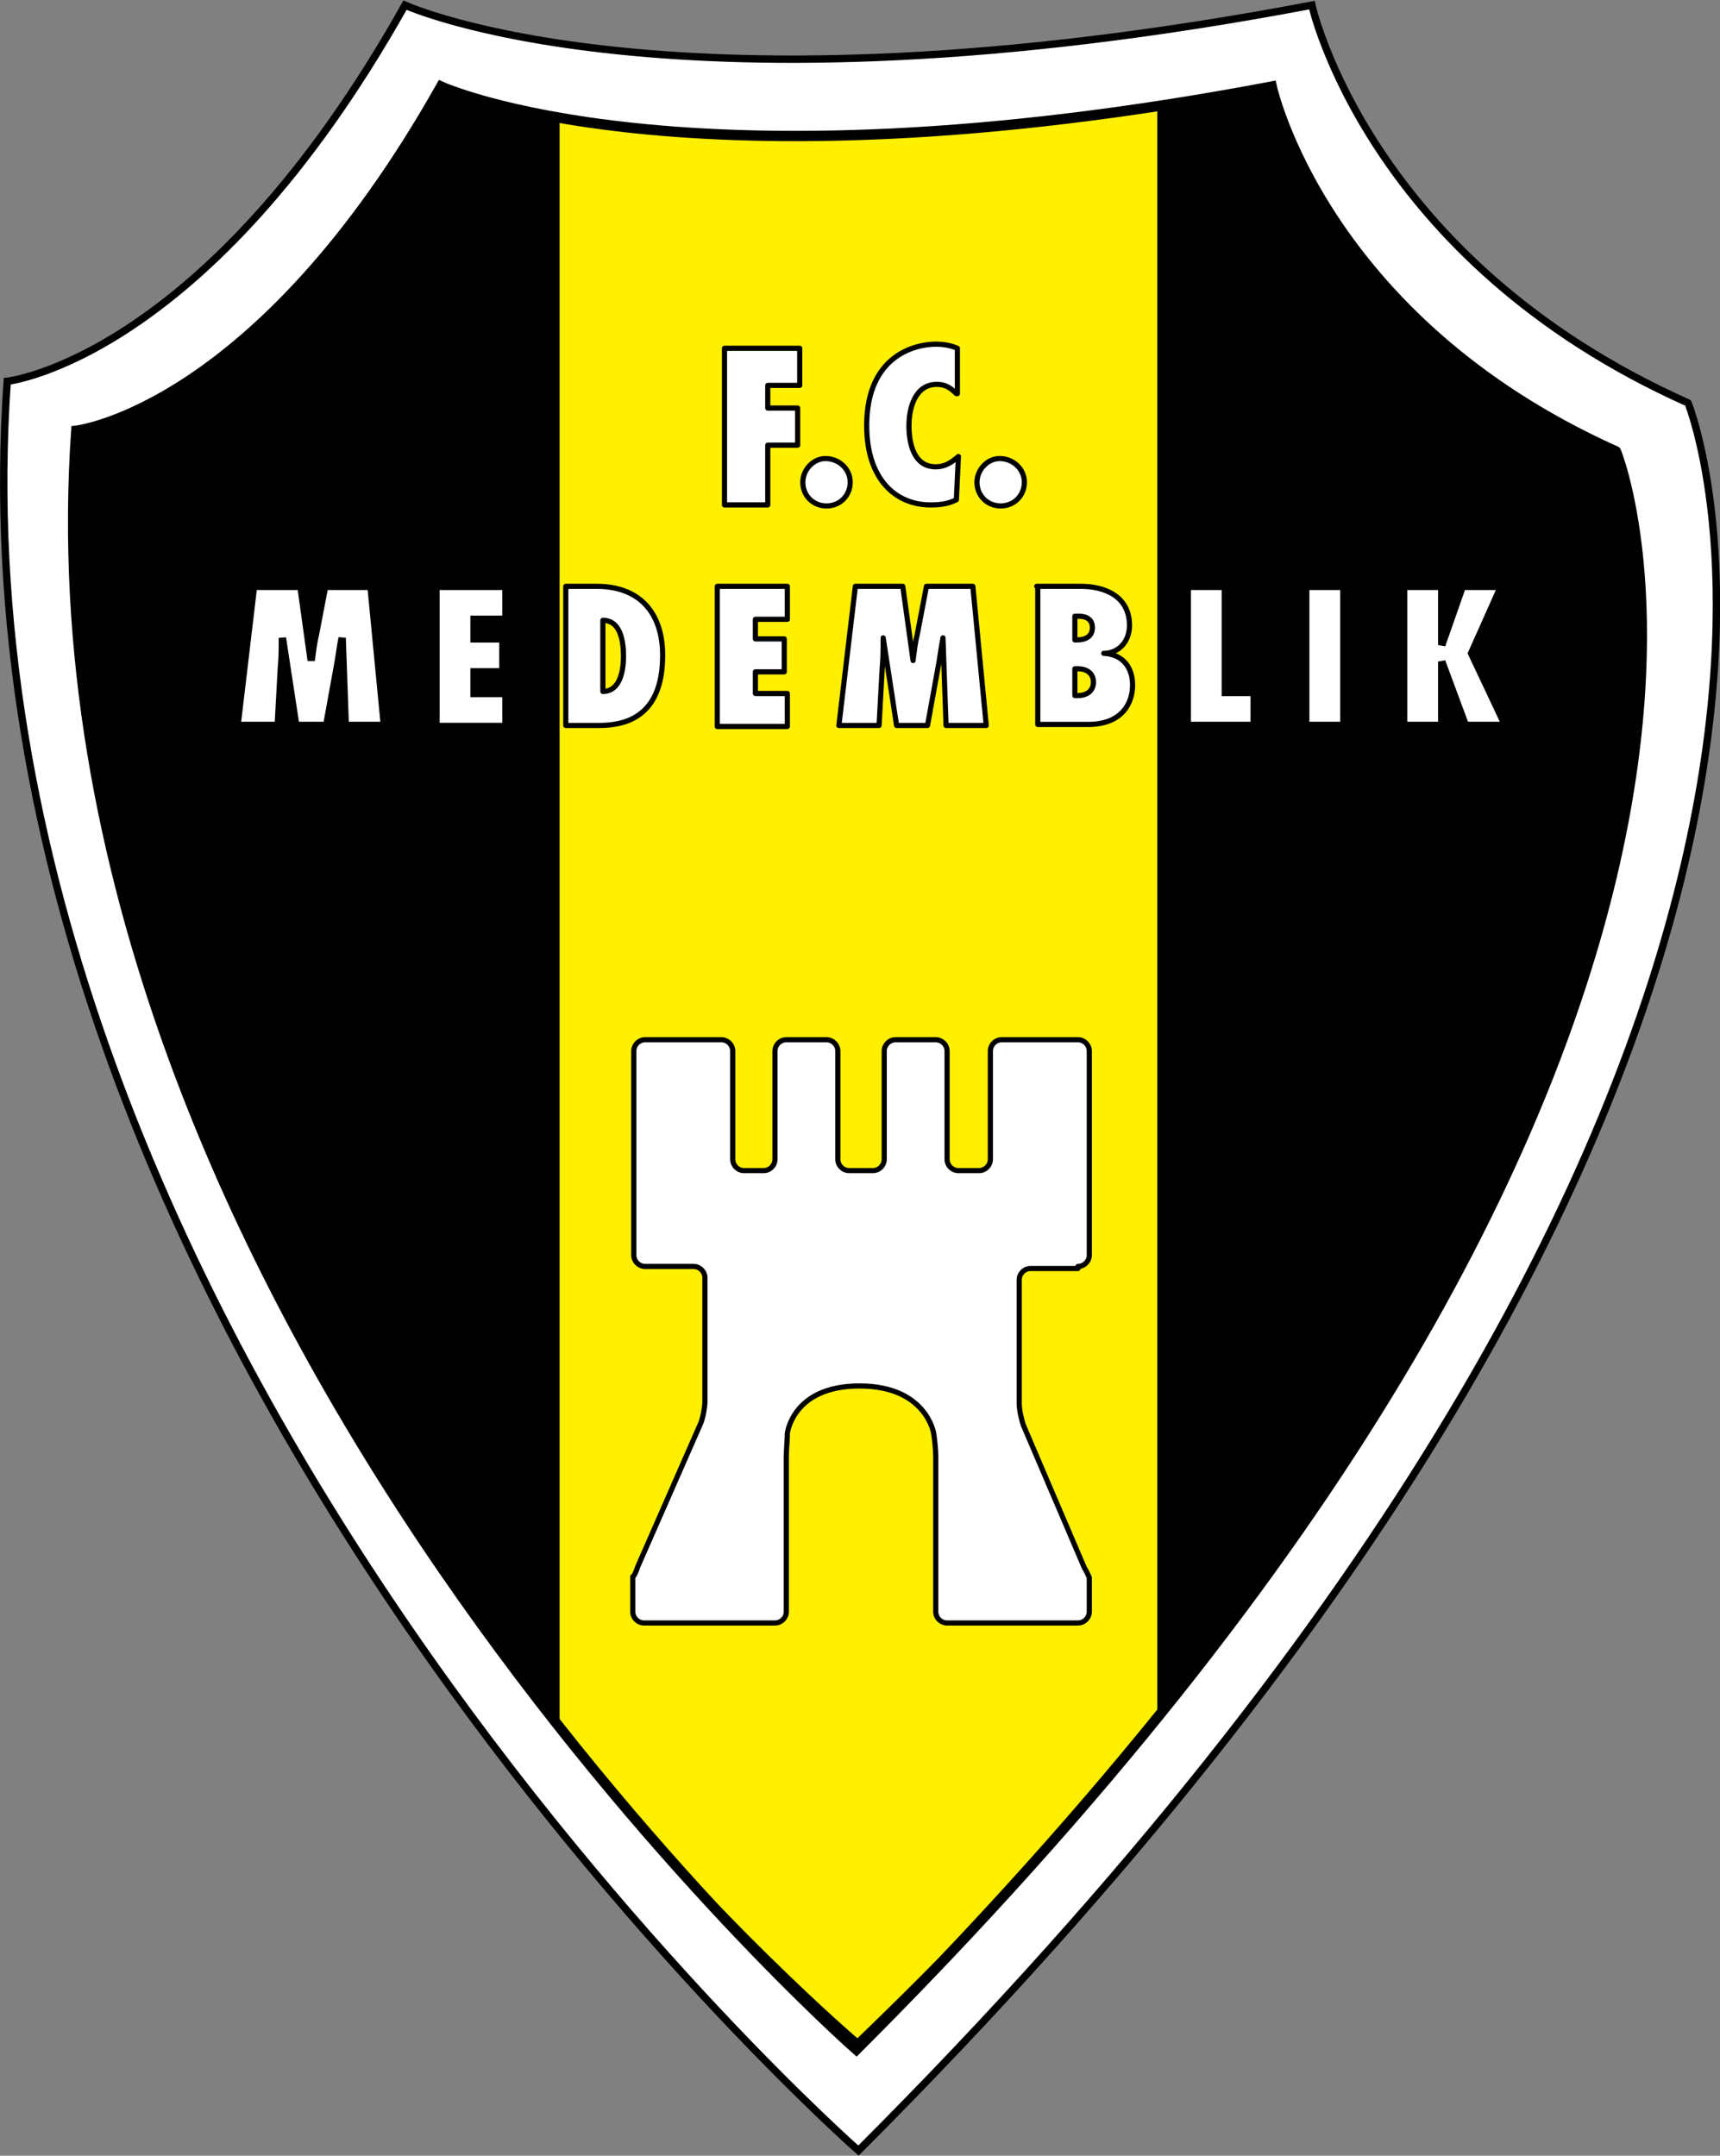 <?xml version="1.0" encoding="UTF-8"?>
<svg xmlns="http://www.w3.org/2000/svg" xmlns:xlink="http://www.w3.org/1999/xlink" version="1.1" id="Laag_1" x="0px" y="0px" viewBox="0 0 166.9 209.2" style="enable-background:new 0 0 166.9 209.2;" xml:space="preserve">
<rect x="0" y="0" width="166.9" height="209.2" fill="#808080" stroke="none"/>
<style type="text/css">
	.st0{fill:#FFFFFF;stroke:#000000;stroke-width:0.716;}
	.st1{fill:#FFEF00;}
	.st2{fill:#FFFFFF;stroke:#000000;stroke-width:0.5;stroke-linecap:round;stroke-linejoin:round;}
	.st3{fill:#FFFFFF;stroke:#000000;stroke-width:0.716;}
	.st4{fill:#FFFFFF;}
	.st5{fill:none;stroke:#000000;stroke-width:0.5;stroke-linecap:round;stroke-linejoin:round;}
	.st6{fill:none;stroke:#000000;}
</style>
<path class="st0" d="M83.3,208.7c0,0-89.1-78.3-82.6-171.7c0,0,19.3-2.1,38.6-36.5c0,0,25.8,11.8,88,0c0,0,5.4,24.7,36.5,38.6  C163.8,39.1,189.6,102.4,83.3,208.7z"></path>
<path d="M83.2,198.8c0,0-81.6-71.7-75.7-157.1c0,0,17.7-2,35.4-33.4c0,0,23.6,10.8,80.6,0c0,0,4.9,22.6,33.4,35.4  C156.9,43.7,180.5,101.6,83.2,198.8z"></path>
<g>
	<path class="st1" d="M112.3,10.5c-28,4-46.8,2.9-58,1.1v156c15.6,18.9,28.9,30.2,28.9,30.2c11.2-10.8,20.8-21.1,29.1-30.9V10.5z"></path>
</g>
<g>
	<path class="st2" d="M70.3,48.9V33.8h7.3v3.6h-3.1v2.2h2.9v3.6h-2.9v5.8H70.3z"></path>
	<path class="st2" d="M77.9,46.8c0-1.2,1-2.3,2.2-2.3c1.3,0,2.4,1,2.4,2.3c0,1.3-1,2.3-2.3,2.3C78.9,49.1,77.9,48.1,77.9,46.8z"></path>
	<path class="st2" d="M92.8,38.2c-0.6-0.6-1.1-0.9-1.9-0.9c-2.1,0-2.7,2.3-2.7,4c0,1.8,0.5,4,2.6,4c0.9,0,1.5-0.4,2.2-1l-0.2,4.2   c-0.8,0.4-1.6,0.5-2.5,0.5c-3.4,0-6.2-2.5-6.2-7.7c0-6.8,4.7-7.9,6.7-7.9c0.7,0,1.4,0.1,2.1,0.4V38.2z"></path>
	<path class="st2" d="M94.8,46.8c0-1.2,1-2.3,2.2-2.3c1.3,0,2.4,1,2.4,2.3c0,1.3-1,2.3-2.3,2.3C95.8,49.1,94.8,48.1,94.8,46.8z"></path>
	<path class="st3" d="M33.5,70.4l-0.3-8.5h0c-0.2,1-0.3,2-0.5,3l-1,5.5h-3l-1.3-8.5h0c0,1,0,2-0.1,3L27,70.4H23l1.6-13.5h4.6l1,7.2   h0c0.1-0.8,0.2-1.7,0.4-2.5l0.9-4.7H36l1.3,13.5H33.5z"></path>
	<path class="st3" d="M42.3,56.9h6.8v3.2h-3.1V62h2.8v3.2h-2.8v2.1h3.1v3.2h-6.8V56.9z"></path>
	<path class="st2" d="M54.9,56.9h3c4.2,0,6.4,2.6,6.4,6.7c0,6.2-3.9,6.8-6.2,6.8h-3.2V56.9z M58.5,67.1c1.7,0,2-2.1,2-3.4   c0-1.5-0.3-3.5-2-3.5V67.1z"></path>
	<path class="st2" d="M69.6,56.9h6.8v3.2h-3.1V62h2.8v3.2h-2.8v2.1h3.1v3.2h-6.8V56.9z"></path>
	<path class="st2" d="M91.8,70.4l-0.3-8.5h0c-0.2,1-0.3,2-0.5,3l-1,5.5h-3l-1.3-8.5h0c0,1,0,2-0.1,3l-0.3,5.5h-3.9l1.6-13.5h4.6   l1,7.2h0c0.1-0.8,0.2-1.7,0.4-2.5l0.9-4.7h4.5l1.3,13.5H91.8z"></path>
	<path class="st2" d="M100.6,56.9h4.3c2.2,0,4.7,0.9,4.7,3.8c0,1.5-1,2.7-2.5,2.7v0c1.8,0.1,2.8,1.3,2.8,3.1c0,1.7-1,3.8-4.3,3.8   h-4.9V56.9z M104.5,62.1c0.8,0,1.5-0.3,1.5-1.2c0-0.8-0.6-1.1-1.3-1.1h-0.4v2.3H104.5z M104.6,67.5c0.8,0,1.5-0.4,1.5-1.3   c0-0.9-0.7-1.3-1.5-1.3h-0.3v2.6H104.6z"></path>
	<path class="st3" d="M115.2,70.4V56.9h3.7v10.3h2.8v3.2H115.2z"></path>
	<path class="st3" d="M126.7,70.4V56.9h3.7v13.5H126.7z"></path>
	<path class="st3" d="M145.7,56.9l-2.9,6.5l3.3,7h-3.9l-2.3-6.2h0v6.2h-3.7V56.9h3.7v5.7h0l2-5.7H145.7z"></path>
</g>
<g>
	<g>
		<g>
			<path class="st4" d="M104.6,122.9c0.6,0,1.1-0.5,1.1-1.1V102c0-0.6-0.5-1.1-1.1-1.1h-7.4c-0.6,0-1.1,0.5-1.1,1.1v10.5     c0,0.6-0.5,1.1-1.1,1.1H93c-0.6,0-1.1-0.5-1.1-1.1V102c0-0.6-0.5-1.1-1.1-1.1h-3.9c-0.6,0-1.1,0.5-1.1,1.1v10.5     c0,0.6-0.5,1.1-1.1,1.1h-2.3c-0.6,0-1.1-0.5-1.1-1.1V102c0-0.6-0.5-1.1-1.1-1.1h-3.9c-0.6,0-1.1,0.5-1.1,1.1v10.5     c0,0.6-0.5,1.1-1.1,1.1h-1.9c-0.6,0-1.1-0.5-1.1-1.1V102c0-0.6-0.5-1.1-1.1-1.1h-7.4c-0.6,0-1.1,0.5-1.1,1.1v19.8     c0,0.6,0.5,1.1,1.1,1.1h4.7c0.6,0,1.1,0.5,1.1,1.1v12c0,0.6-0.2,1.6-0.4,2.1L61.9,152c-0.2,0.6-0.4,1-0.5,1c0,0,0,0,0,0.1     c0,0,0,0.1,0,0.1c0,0,0,0.1,0,0.1c0,0,0,0.5,0,1.1v2c0,0.6,0.5,1.1,1.1,1.1h12.7c0.6,0,1.1-0.5,1.1-1.1v-15.1     c0-0.6,0.1-1.6,0.1-2.2c0,0,0.5-4.6,7-4.6c6.5,0,7.2,4.6,7.2,4.6c0.1,0.6,0.2,1.6,0.2,2.2v15.1c0,0.6,0.5,1.1,1.1,1.1h12.7     c0.6,0,1.1-0.5,1.1-1.1v-2c0-0.6,0-1.1,0-1.1c0,0,0,0,0,0s0-0.1,0-0.1c0-0.1,0-0.1,0-0.1c0,0-0.2-0.5-0.5-1l-5.9-13.8     c-0.2-0.6-0.4-1.5-0.4-2.1v-12c0-0.6,0.5-1.1,1.1-1.1H104.6z"></path>
			<path class="st5" d="M104.6,122.9c0.6,0,1.1-0.5,1.1-1.1V102c0-0.6-0.5-1.1-1.1-1.1h-7.4c-0.6,0-1.1,0.5-1.1,1.1v10.5     c0,0.6-0.5,1.1-1.1,1.1H93c-0.6,0-1.1-0.5-1.1-1.1V102c0-0.6-0.5-1.1-1.1-1.1h-3.9c-0.6,0-1.1,0.5-1.1,1.1v10.5     c0,0.6-0.5,1.1-1.1,1.1h-2.3c-0.6,0-1.1-0.5-1.1-1.1V102c0-0.6-0.5-1.1-1.1-1.1h-3.9c-0.6,0-1.1,0.5-1.1,1.1v10.5     c0,0.6-0.5,1.1-1.1,1.1h-1.9c-0.6,0-1.1-0.5-1.1-1.1V102c0-0.6-0.5-1.1-1.1-1.1h-7.4c-0.6,0-1.1,0.5-1.1,1.1v19.8     c0,0.6,0.5,1.1,1.1,1.1h4.7c0.6,0,1.1,0.5,1.1,1.1v12c0,0.6-0.2,1.6-0.4,2.1L61.9,152c-0.2,0.6-0.4,1-0.5,1c0,0,0,0,0,0.1     c0,0,0,0.1,0,0.1c0,0,0,0.1,0,0.1c0,0,0,0.5,0,1.1v2c0,0.6,0.5,1.1,1.1,1.1h12.7c0.6,0,1.1-0.5,1.1-1.1v-15.1     c0-0.6,0.1-1.6,0.1-2.2c0,0,0.5-4.6,7-4.6c6.5,0,7.2,4.6,7.2,4.6c0.1,0.6,0.2,1.6,0.2,2.2v15.1c0,0.6,0.5,1.1,1.1,1.1h12.7     c0.6,0,1.1-0.5,1.1-1.1v-2c0-0.6,0-1.1,0-1.1c0,0,0,0,0,0s0-0.1,0-0.1c0-0.1,0-0.1,0-0.1c0,0-0.2-0.5-0.5-1l-5.9-13.8     c-0.2-0.6-0.4-1.5-0.4-2.1v-12c0-0.6,0.5-1.1,1.1-1.1H104.6z"></path>
		</g>
	</g>
</g>
<path class="st6" d="M83.1,198.9c0,0-81.6-71.7-75.7-157.1c0,0,17.7-2,35.4-33.4c0,0,23.6,10.8,80.6,0c0,0,4.9,22.6,33.4,35.4  C156.8,43.7,180.4,101.7,83.1,198.9z"></path>
</svg>
